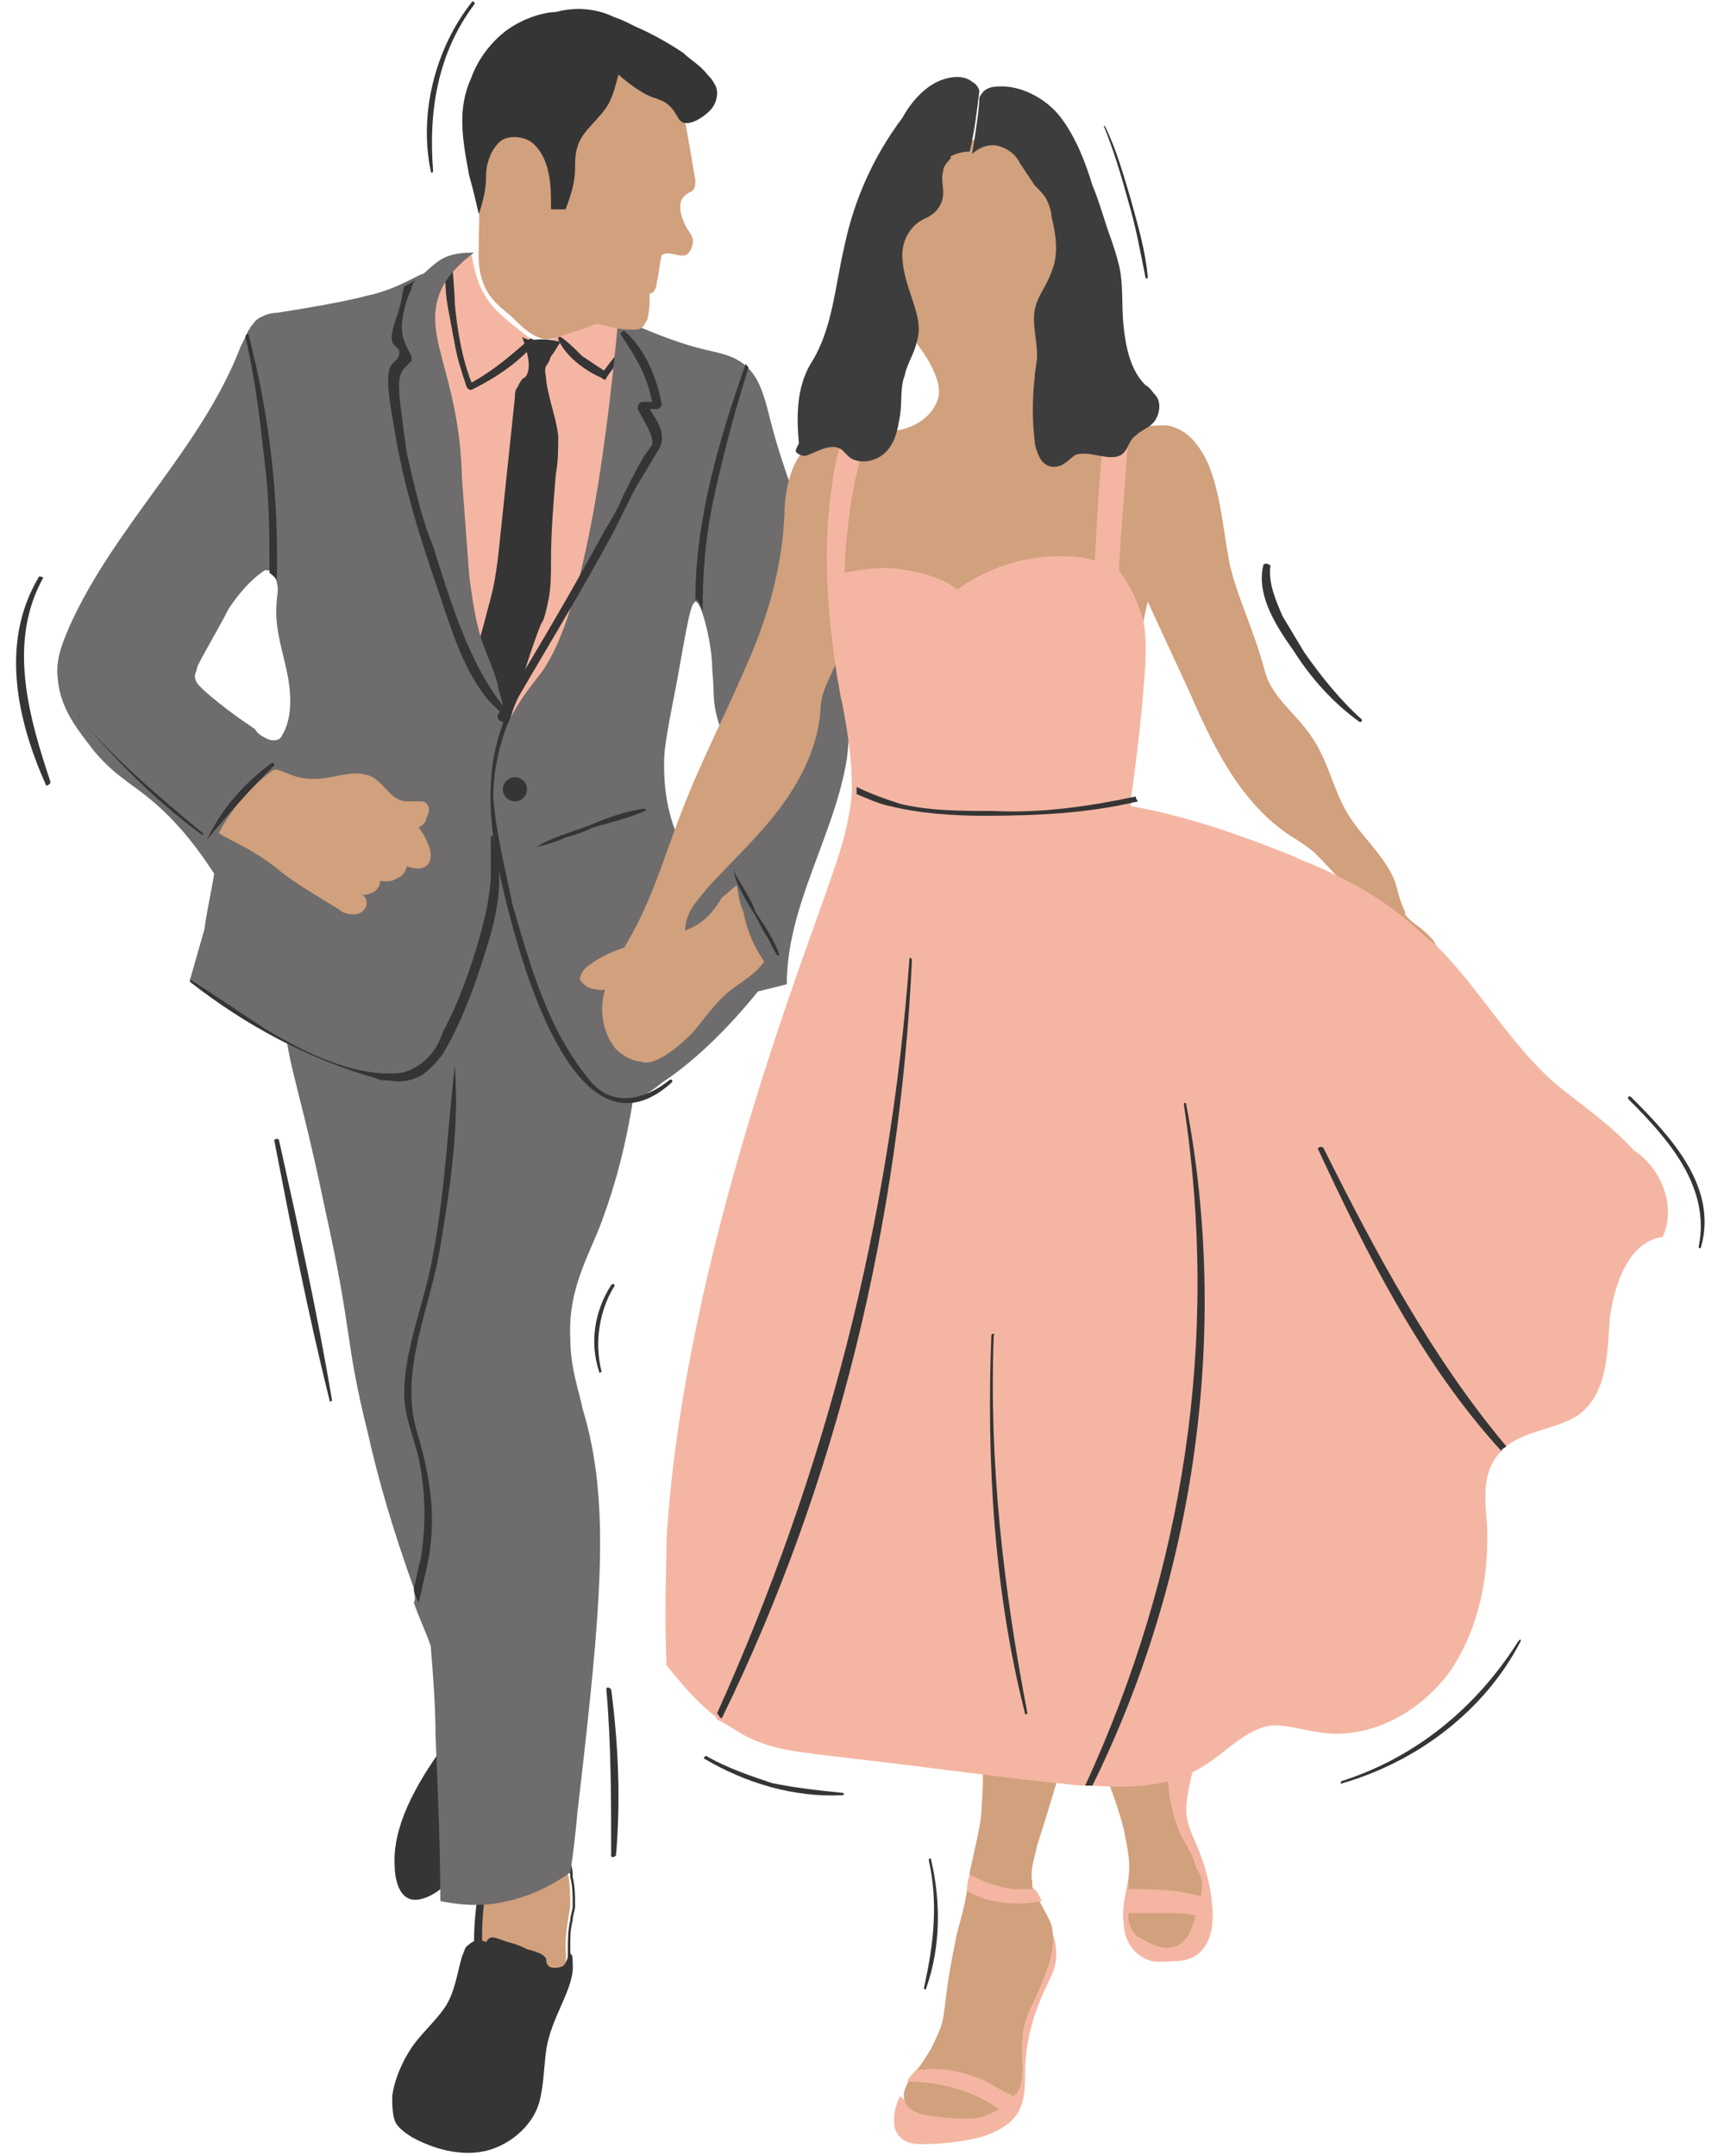 <?xml version="1.0" encoding="UTF-8" standalone="no"?><svg xmlns="http://www.w3.org/2000/svg" xmlns:xlink="http://www.w3.org/1999/xlink" fill="#000000" height="89.6" preserveAspectRatio="xMidYMid meet" version="1" viewBox="13.8 2.8 71.4 89.6" width="71.4" zoomAndPan="magnify"><g id="change1_1"><path d="M39.8,25.9c-0.2,0.9-0.3,1.8-0.7,2.6c-0.3,0.7-0.7,1.4-1,2c-0.3,0.6-0.6,1.3-1,1.9c-0.5,0.8-1.3,1.3-2.1,1.8 c-0.9-0.6-1.7-1.2-2.4-2.1c-0.5-0.7-0.9-1.6-1.1-2.4c-0.6-2-0.7-4-0.8-6.1c-0.1-2.2-0.1-4.4-0.1-6.6c0-0.8-0.1-1.8,0.6-2.6 c0.6-0.8,1.6-0.9,2.2-1c0.1,0.5,0.2,1.2,0.7,1.9c0.2,0.3,0.6,0.7,1.4,1.3c0.2,0.2,0.4,0.3,0.7,0.4c0.4,0.1,1-0.4,1.4-0.5 c0.6-0.3,1.2-0.4,1.8-0.6c0.1,0.4,0.2,0.9,0.3,1.3c0,0.1,0,0.2,0.1,0.3C40.3,20.3,40.3,23.1,39.8,25.9z" fill="#f4b6a2"/></g><g id="change2_1"><path d="M32.6,13.6c0,0.6,0.1,1.2,0.1,1.8c0.1,1.1,0.3,2.3,0.7,3.3c0.9-0.5,1.6-1.1,2.4-1.8c0.1-0.1,0.3,0.1,0.2,0.2 c-0.7,0.8-1.6,1.4-2.6,1.9c-0.1,0-0.1,0-0.2-0.1c-0.2-0.6-0.4-1.2-0.5-1.8c-0.1-0.5-0.2-1.1-0.3-1.6c-0.1-0.6-0.1-1.2-0.1-1.8 L32.6,13.6z" fill="#353535"/></g><g id="change2_2"><path d="M39.8,17.5c-0.3,0.3-0.6,0.7-0.8,1c0,0.1-0.1,0.1-0.2,0c-0.7-0.3-1.5-0.9-1.8-1.6c0-0.1,0-0.1,0.1-0.1 c0.3,0.2,0.6,0.5,0.9,0.8c0.3,0.2,0.6,0.4,0.9,0.6c0.3-0.4,0.6-0.8,0.9-1.1C39.8,17.3,39.8,17.4,39.8,17.5z" fill="#353535"/></g><g id="change1_2"><path d="M63.3,75.4c0.1,0.4,0.1,0.9,0,1.3c-0.1,0.4-0.2,0.9-0.2,1.3c0,0.7,0.4,1.3,0.6,1.9c0.3,0.8,0.5,1.7,0.5,2.5 c0,0.5-0.1,1.1-0.5,1.5c-0.3,0.3-0.7,0.4-1.1,0.4c-0.4,0-0.8,0.1-1.2-0.1c-0.6-0.3-0.9-0.9-0.9-1.5c-0.1-0.6,0.1-1.2,0.2-1.9 c0.1-1.1,0.1-2.2,0.2-3.3c0.1-0.8,0.4-1.6,0.8-2.3c0.2-0.2,0.5-0.7,0.8-0.7C62.9,74.6,63.2,75.1,63.3,75.4z" fill="#f4b6a2"/></g><g id="change1_3"><path d="M57.7,84c0,0.7-0.3,1-0.7,2c-0.4,1-0.6,2-0.6,3c0,0.5,0,1.1-0.3,1.6c-0.3,0.5-0.9,0.8-1.5,1 c-0.8,0.2-1.6,0.3-2.5,0.3c-0.6,0-0.8-0.2-0.9-0.3c-0.5-0.5-0.1-1.5,0-1.7c0.2,0.2,1.2,1,2.5,0.9c0.2,0,1.4-0.1,1.9-1 c0.2-0.3,0.2-0.7,0.3-1.2c0.4-2.4,0.4-3.2,0.7-4.4c0.1-0.4,0.3-0.9,0.6-1.5C57.5,82.9,57.7,83.4,57.7,84z" fill="#f4b6a2"/></g><g id="change3_1"><path d="M57.5,82.8c0.2,0.8-0.1,1.7-0.4,2.4c-0.3,0.8-0.8,1.5-0.8,2.3c-0.1,0.7,0.1,1.4-0.1,2 c-0.1,0.2-0.1,0.3-0.3,0.4c-0.1,0.2-0.3,0.4-0.5,0.5c-0.3,0.2-0.6,0.3-0.9,0.4c-0.7,0.1-1.5,0-2.2-0.1c-0.5-0.1-0.8-0.3-0.9-0.6 c-0.1-0.3,0-0.5,0.2-0.9c0.1-0.2,0.2-0.3,0.4-0.5c0,0,0,0,0,0c0.2-0.3,0.5-0.7,0.7-1.2c0.5-1,0.2-1.1,0.8-4c0.2-1,0.3-1,0.5-2.2 c0,0,0-0.1,0-0.1c0-0.2,0.1-0.4,0.1-0.6c0.3-1.4,0.5-2.1,0.5-2.8c0.2-2.4-0.3-3.4,0.3-5.5c0.2-0.6,0.3-0.9,0.6-1.2 c0.4-0.4,4-0.5,3.9-0.1c-0.8,2.8-1.6,5.7-2.5,8.5c-0.1,0.5-0.3,1-0.2,1.5c0,0.1,0,0.1,0,0.2c0.1,0.2,0.2,0.4,0.3,0.6 C57.2,82.2,57.4,82.5,57.5,82.8z" fill="#d1a07c"/></g><g id="change1_4"><path d="M55.9,90c-0.1,0.2-0.3,0.4-0.5,0.5c-1.1-0.8-2.5-1.2-3.9-1.2c0.1-0.2,0.2-0.3,0.4-0.5c0,0,0,0,0,0 c0.1,0,0.2,0,0.3,0c0.8-0.1,1.6,0.1,2.4,0.4c0.4,0.2,0.7,0.4,1.1,0.6C55.8,89.8,55.9,89.9,55.9,90z" fill="#f4b6a2"/></g><g id="change1_5"><path d="M57.1,81.8c-0.5,0.1-1.4,0.2-2.4-0.1c-0.3-0.1-0.5-0.2-0.7-0.3c0,0,0-0.1,0-0.1c0-0.2,0.1-0.4,0.1-0.6 c0.4,0.2,1,0.5,1.8,0.6c0.3,0,0.6,0,0.9,0C56.9,81.4,57,81.6,57.1,81.8z" fill="#f4b6a2"/></g><g id="change3_2"><path d="M63.7,81.6c0,0.3-0.1,0.6-0.2,0.8c0,0,0,0,0,0c-0.1,0.3-0.2,0.6-0.3,0.8c-0.2,0.3-0.4,0.5-0.7,0.5 c-0.3,0.1-0.6,0-1-0.2c-0.2-0.1-0.3-0.2-0.4-0.2c0,0-0.2-0.2-0.3-0.4c-0.1-0.2-0.1-0.3-0.1-0.5c0-0.3,0-0.7,0-1c0-0.1,0-0.3,0-0.4 c0.1-0.7,0-1.2-0.2-2.2c-0.2-0.8-0.5-1.6-0.8-2.4c-0.4-1-0.7-1.9-1.1-2.9c-0.2-0.4-0.5-0.9-0.6-1.4c0-0.2,0.1-0.3,0.2-0.4 c0,0,0.5-0.4,0.6-0.4c1.1,0.8,2.3,1.7,3.4,2.6c0.1,0.1,0.3,0.2,0.4,0.4c0.2,0.4,0.1,0.8-0.1,1.3c-0.3,1.2-0.1,2.4,0.4,3.5 c0.2,0.4,0.5,0.8,0.6,1.3C63.8,80.8,63.8,81.2,63.7,81.6z" fill="#d1a07c"/></g><g id="change3_3"><path d="M37.5,82c-0.1,0.6-0.2,1.2-0.2,1.7c0,0.3,0.1,0.6-0.1,0.9c-0.1,0.1-0.3,0.2-0.4,0.2 c-0.9,0.3-1.9,0.6-2.8,0.9c-0.6-1.4-0.4-3-0.2-4.6c0-0.2,0-0.3,0.1-0.5c0.1-0.2,0.4-0.3,0.6-0.4c0.5-0.1,0.9-0.3,1.4-0.4 c0.3-0.1,0.8-0.4,1.1-0.2c0.2,0.2,0.4,0.7,0.4,1C37.5,81.2,37.5,81.6,37.5,82z" fill="#d1a07c"/></g><g id="change2_3"><path d="M34,85.9c0,0-0.1,0-0.1-0.1c-0.6-1.5-0.4-3.2-0.2-4.6c0-0.2,0-0.4,0.2-0.5c0.2-0.2,0.4-0.3,0.7-0.4l1.4-0.4 c0.1,0,0.1,0,0.2-0.1c0.3-0.1,0.7-0.3,1-0.1c0.2,0.2,0.4,0.6,0.4,1l0,0.1c0.1,0.4,0.1,0.8,0.1,1.1V82c0,0,0,0,0,0 c0,0.2-0.1,0.4-0.1,0.6c-0.1,0.4-0.1,0.7-0.1,1.1c0,0,0,0.1,0,0.1c0,0.3,0.1,0.6-0.1,0.8C37.2,84.9,37,85,36.8,85L34,85.9 C34,85.9,34,85.9,34,85.9z M36.8,79.8c-0.2,0-0.4,0.1-0.6,0.2c-0.1,0-0.2,0.1-0.2,0.1l-1.4,0.4c-0.2,0.1-0.4,0.1-0.5,0.3 c-0.1,0.1-0.1,0.3-0.1,0.4c-0.2,1.4-0.3,3,0.2,4.4l2.7-0.9c0.2-0.1,0.3-0.1,0.4-0.2c0.1-0.2,0.1-0.4,0.1-0.6c0-0.1,0-0.1,0-0.1 c0-0.4,0-0.8,0.1-1.2c0-0.2,0.1-0.4,0.1-0.6v-0.1c0-0.4,0-0.7-0.1-1.1l0-0.1c-0.1-0.3-0.2-0.7-0.3-0.9 C36.9,79.8,36.8,79.8,36.8,79.8z M37.5,82L37.5,82L37.5,82z" fill="#353535"/></g><g id="change2_4"><path d="M34.9,83.5c0.4,0.1,0.6,0.2,0.8,0.3c0.4,0.1,0.7,0.2,0.8,0.4c0,0.1,0,0.2,0.1,0.3c0.1,0.1,0.4,0.1,0.6,0 c0.2-0.2,0.2-0.5,0.3-0.5c0.1,0,0.1,0.2,0.1,0.4c0.1,1-0.9,2.2-1.1,3.6c-0.1,0.7-0.1,1.5-0.3,2.2c-0.3,1-1.3,1.8-2.3,2 c-1,0.2-2.1-0.1-3-0.6c-0.3-0.2-0.6-0.4-0.7-0.7c-0.1-0.3-0.1-0.7-0.1-1c0.1-0.7,0.4-1.4,0.8-2c0.4-0.6,1-1.1,1.4-1.7 c0.4-0.6,0.5-1.4,0.7-2.1c0.1-0.2,0.1-0.4,0.3-0.5c0.2-0.2,0.5-0.2,0.7-0.1C34.2,83.2,34.3,83.3,34.9,83.5z" fill="#353535"/></g><g id="change2_5"><path d="M30.2,80.3c0,0.4,0.1,1.2,0.6,1.4c0.5,0.2,1.2-0.3,1.3-0.4c0.6-0.5,0.7-1.2,0.8-1.5c0.1-0.6,0-1.3,0-1.9 c0-0.3,0-0.6,0-0.9c0-0.2,0.1-0.5,0.1-0.7c0-0.4-0.4-0.6-0.8-0.9C31.5,76.4,30.1,78.4,30.2,80.3z" fill="#353535"/></g><g id="change4_1"><path d="M40.8,39.5c-0.2,4.7-0.3,9.4-1.9,13.8c-0.5,1.5-1.5,2.9-1.4,5.1c0,1.3,0.4,2.3,0.5,2.9 c1.2,3.9,0.8,8.2-0.2,16.8c-0.1,1.1-0.2,1.9-0.3,2.5c-0.4,0.3-1.3,0.9-2.6,1.2c-1.2,0.3-2.3,0.1-2.8,0c0-2.2-0.1-4.5-0.2-6.9 c0-1.2-0.1-2.5-0.2-3.7c-0.2-0.6-0.5-1.2-0.7-1.8C31.1,69.2,31,69,31,68.8c-0.9-2.5-1.5-4.6-1.9-6.4c-1-4-0.6-4-1.8-9.4 c-1.3-6.3-2-6.9-1.4-8.8c0.2-0.6-0.3-0.7,4.8-6.2c1.7-1.8,2.7-2.7,5.2-2.1c1.3,0.3,3.7,0.7,4.5,1.9C40.9,38.2,40.8,38.9,40.8,39.5z" fill="#6e6c6c"/></g><g id="change2_6"><path d="M32.1,54.6c-0.4,2.5-1.7,5.1-1,7.6c0.6,2,0.9,3.8,0.4,5.9c-0.1,0.4-0.2,0.9-0.3,1.3C31.1,69.2,31,69,31,68.8 c0.1-0.4,0.2-0.9,0.3-1.3c0.2-1.3,0.2-2.7-0.1-4.1c-0.2-0.9-0.6-1.7-0.6-2.7c0-1.9,0.9-3.9,1.2-5.8c0.5-2.6,0.6-5.2,0.9-7.8 c0,0,0,0,0,0C32.9,49.6,32.5,52.2,32.1,54.6z" fill="#353535"/></g><g id="change2_7"><path d="M36.3,16.9c0.4,0,0.7,0.1,0.8,0.1c-0.2,0.3-0.3,0.5-0.4,0.6c-0.1,0.3-0.2,0.4-0.2,0.4c-0.1,0.2,0,0.4,0,0.6 c0.1,0.8,0.4,1.5,0.5,2.3c0,0.5,0,1.1-0.1,1.6c-0.1,1.2-0.2,2.4-0.2,3.6c0,0.5,0,1.1-0.1,1.6c-0.1,0.5-0.2,0.9-0.3,1 c-0.3,0.7-0.8,2.2-1.7,5.4c-1-1.8-1.1-3.2-1-4.1c0.1-0.6,0.2-0.8,0.5-2c0.3-1,0.4-2,0.5-3c0.2-1.9,0.4-3.8,0.6-5.7 c0-0.1,0-0.3,0.1-0.4c0.1-0.2,0.2-0.4,0.3-0.4c0.2-0.2,0.3-0.6-0.1-1.7C35.8,17,36,16.9,36.3,16.9z" fill="#353535"/></g><g id="change4_2"><path d="M48.1,27.1c-0.7-2.3-1.7-4.5-2.3-6.9c-0.2-0.8-0.4-1.6-0.9-2.1c0-0.1-0.1-0.1-0.1-0.1c0,0,0,0,0,0 c-0.6-0.5-1.1-0.5-2.2-0.8c-0.7-0.2-1.8-0.6-3.1-1.2c-0.9,9.8-2.2,13.6-3.4,15c-0.2,0.3-1.2,1.4-1.6,3c-0.3,1.2-0.1,2.1,0.1,3 c0.7,3.7,1.5,7.1,3.2,10.1c0.3,0.5,0.7,1.2,1.5,1.4c0.7,0.2,1.4-0.2,2-0.7c0.9-0.6,2.3-1.7,4-3.8c0.4-0.1,0.8-0.2,1.2-0.3 c0-3.3,2-6.2,2.5-9.4C49.3,31.9,48.8,29.4,48.1,27.1z M43.7,36.5c-0.4,0.6-0.9,1.1-1.5,1.6c-0.7-1.4-0.8-2.6-0.8-3.5 c0-0.5,0-0.8,0.5-3.3c0.5-2.8,0.6-3.4,0.8-3.5c0,0,0,0,0,0c0.1,0,0.2,0.2,0.3,0.5c0.2,0.6,0.4,1.6,0.4,2.3c0.1,1.1,0,1.2,0.2,2 c0.3,1.1,0.6,1.2,0.7,1.9C44.3,35.2,44.1,35.9,43.7,36.5z" fill="#6e6c6c"/></g><g id="change4_3"><path d="M34.7,32.3c0-0.3-0.1-0.6-0.2-0.9c0,0,0-0.1,0-0.1c-0.2-0.8-0.6-1.5-0.8-2.3c-0.2-0.8-0.3-1.5-0.4-2.3 c-0.1-1.3-0.2-2.7-0.3-4c-0.1-4.5-1.8-6-0.8-8c0.4-0.7,0.9-1.1,1.3-1.4c-0.4,0-0.9,0-1.4,0.3c-0.3,0.2-0.5,0.4-0.5,0.4 c-0.1,0.1-0.2,0.2-0.3,0.2c-0.2,0.1-0.4,0.2-0.6,0.3c-0.6,0.3-1.2,0.5-1.7,0.6c-0.7,0.2-2.4,0.5-3.7,0.7c-0.3,0-0.5,0.1-0.7,0.2 c-0.2,0.1-0.3,0.3-0.4,0.4c0,0.1-0.1,0.1-0.1,0.2c-0.1,0.2-0.2,0.4-0.3,0.6c-1.6,4.2-5.2,7.4-7.1,11.6c-0.3,0.7-0.6,1.4-0.5,2.2 c0.1,1.3,0.9,2.2,1.5,3c1.1,1.3,1.8,1.4,3.1,2.7c0.9,0.9,1.5,1.8,1.9,2.4c-0.1,0.7-0.3,1.5-0.4,2.3c-0.2,0.7-0.4,1.4-0.6,2.1 c0,0,0,0.1,0,0.1c2.3,1.8,4.9,3.2,7.7,4c0.3,0.1,0.6,0.2,1,0.3c0.2,0,0.3,0.1,0.5,0c0.2-0.1,0.3-0.3,0.4-0.4c0,0,0.1-0.1,0.1-0.2 c0-0.1,0.1-0.2,0.1-0.3c0.5-1.2,1-2.5,1.5-3.7c0.5-1.1,1-2.3,1.2-3.5c0-0.2,0.1-0.4,0.1-0.6c0,0,0,0,0,0c0.1-0.4,0.1-0.8,0.2-1.2 c0.1-1.1,0.2-2.3,0.2-3.4C34.7,33.9,34.7,33.1,34.7,32.3z M22.4,31.6c-0.2-0.2-0.5-0.4-0.5-0.7c0-0.1,0.1-0.3,0.1-0.4 c0.4-0.8,0.9-1.6,1.3-2.4c0.4-0.6,0.9-1.2,1.5-1.6c0.1,0,0.1,0,0.2,0c0.1,0.1,0.3,0.2,0.3,0.4c0,0,0,0.1,0,0.1c0.1,0.3,0,0.6,0,0.8 c-0.1,1,0.2,1.9,0.4,2.8c0.2,0.9,0.3,2-0.2,2.8c-0.1,0.2-0.4,0.2-0.6,0.1c-0.2-0.1-0.4-0.2-0.5-0.4C23.8,32.7,23.1,32.2,22.4,31.6z" fill="#6e6c6c"/></g><g id="change3_4"><path d="M25,34.8c0.3-0.1,0.6,0.1,0.9,0.2c0.5,0.2,1.1,0.2,1.6,0.1c0.6-0.1,1.2-0.3,1.8,0c0.5,0.3,0.8,1,1.4,1 c0.2,0,0.3,0,0.5,0c0.2,0,0.3,0,0.4,0.2c0.1,0.2-0.1,0.5-0.1,0.6c-0.1,0.2-0.2,0.2-0.3,0.3c0.1,0.1,0.3,0.4,0.4,0.7 c0.1,0.2,0.2,0.7-0.1,0.9c-0.3,0.2-0.8,0-0.8,0c0,0.1-0.1,0.4-0.4,0.5c-0.3,0.2-0.7,0.1-0.7,0.1c0,0.4-0.4,0.6-0.8,0.6 c0.2,0,0.3,0.3,0.2,0.5c-0.1,0.2-0.3,0.3-0.5,0.3c-0.3,0-0.5-0.1-0.6-0.2c-1.3-0.8-2-1.2-2.7-1.8c-1.6-1.2-2.5-1.2-2.6-1.8 c0-0.3,0.3-0.7,0.9-1.3C24.1,35.2,24.5,34.9,25,34.8z" fill="#d1a07c"/></g><g id="change3_5"><path d="M73.4,43.5c-0.1,0.1-0.3,0.3-0.4,0.2c-0.1,0-0.1-0.1-0.1-0.2c-0.2-0.7-0.6-1.3-1-1.9 c-0.5-0.7-1.2-1.2-1.9-1.8c-0.5-0.4-1-1-1.5-1.5c-0.2-0.2-0.5-0.4-0.8-0.6c-2.2-1.3-3.4-3.7-4.4-6c-0.6-1.3-1.2-2.6-1.8-3.9 c-0.6,2.6-0.9,5.2-1.2,7.8c-2.1,0.1-4.1,0.5-6.2,0.5c-1.3,0-2.6-0.1-3.9-0.4c-0.5-1.7-0.9-3.3-1.3-5c-0.1-0.2-0.1-0.5-0.2-0.7 c-0.3,0.8-0.8,1.5-0.8,2.3c-0.1,1.5-0.8,2.9-1.7,4.1c-0.9,1.2-2,2.2-3,3.3c-0.4,0.5-0.8,0.9-0.9,1.5c-0.1,0.7-0.1,1.4-0.1,2 c0.1,0.6,0.2,1.1,0.1,1.7c0,0.6-0.2,1.2-0.7,1.5C41,47.2,40,47,39.4,46.4c-0.5-0.6-0.7-1.5-0.5-2.3c0.2-0.8,0.6-1.5,1-2.2 c1-1.7,1.5-3.5,2.2-5.3c0.8-2.1,1.8-4,2.7-6.1c0.9-2,1.5-4.1,1.6-6.3c0-0.6,0.1-1.3,0.3-1.8c0.2-0.6,0.6-1.1,1.2-1.4 c0.4-0.2,0.8-0.3,1.3-0.3c0.3,0,0.6,0,0.9,0c0.3,0,0.6,0,0.9,0c0.8-0.1,1.6-0.6,1.8-1.4c0.1-0.4-0.1-0.9-0.3-1.3 c-0.2-0.4-0.5-0.8-0.8-1.2c-0.6-1-0.9-2.3-0.8-3.5c0-1.2,0.4-2.4,1.1-3.3c1.1-1.4,3.3-2.1,4.6-0.5c0.5,0.7,1,1.5,1.3,2.3 c0.3,0.8,0.4,1.8,0.1,2.6c0,0,0,0-0.1,0.4c-0.7,2.1-0.8,2.4-0.8,2.8c-0.1,0.6-0.1,1.1,0.1,1.5c0,0,0.1,0.1,0.1,0.2 c0.2,0.3,0.5,0.4,0.6,0.4c0.7,0.3,1.4,0.5,1.9,0.6c0.4,0.1,0.8,0.1,1,0.2c0.5,0,0.7,0,0.7,0c0.5,0,0.8-0.1,1.2,0.1 c0.5,0.2,0.8,0.6,1,0.9c0.8,1.2,0.9,3.2,1.2,4.7c0.3,1.4,1,2.7,1.5,4.6c0.3,1,1.3,1.7,1.9,2.6c0.7,1,0.9,2.2,1.5,3.2 c0.6,1,1.6,1.8,2,2.9c0.1,0.4,0.2,0.8,0.4,1.2c0,0,0,0,0,0.1c0.2,0.3,0.6,0.5,0.9,0.8C73.7,42.1,73.8,42.9,73.4,43.5z" fill="#d1a07c"/></g><g id="change1_6"><path d="M82.9,54.2c-1.4,0.2-2,1.9-2.2,3.4c-0.1,1.5-0.1,3.1-1.3,4c-0.9,0.6-2.1,0.6-3,1.3c-0.1,0.1-0.2,0.1-0.2,0.2 c0,0,0,0-0.1,0.1c-0.7,0.8-0.6,1.9-0.5,2.9c0.1,2.1-0.3,4.3-1.5,6.1c-1.2,1.7-3.3,2.9-5.4,2.6c-0.7-0.1-1.3-0.3-2-0.3 c-1.1,0.1-1.9,1.1-2.9,1.7c-1.4,0.9-3,0.9-4.7,0.8c-0.1,0-0.2,0-0.3,0c-0.4,0-0.8-0.1-1.1-0.1c-2.8-0.3-5.6-0.7-8.3-1 c-2.3-0.3-3.2-0.3-4.5-0.9c-0.4-0.2-0.8-0.5-1.2-0.7c-0.1,0-0.1-0.1-0.2-0.2c-0.9-0.7-1.5-1.5-2-2.1c-0.1-2.3,0-4.1,0-5.2 c0.7-11.8,6-24.9,6.9-27.7c0.4-1.1,0.7-2.2,0.8-3.3c0-0.1,0-0.2,0-0.3v-0.1c0-1.2-0.2-2.3-0.4-3.4c-0.1-0.3-0.1-0.6-0.2-1 c-0.3-2-0.7-5.1-0.2-8.2c0.1-0.8,0.3-1.5,0.5-2c0.3,0,0.6,0,0.9,0c-0.1,0.5-0.4,1.5-0.6,2.7c-0.2,1.3-0.3,2.4-0.3,3.1 c0.5-0.1,1.1-0.2,1.8-0.2c1.4,0.1,2.4,0.5,2.9,0.9c0.5-0.4,1.4-0.9,2.6-1.2c1.4-0.3,2.5-0.2,3.1,0c0.1-1.9,0.2-3.7,0.4-5.6 c0.4,0.1,0.8,0.1,1,0.2c-0.1,1.9-0.3,3.8-0.4,5.8c0.2,0.3,0.5,0.7,0.7,1.2c0.1,0.2,0.1,0.3,0.2,0.5c0.3,0.9,0.2,1.7,0.2,2.2 c-0.1,1.6-0.3,3.5-0.6,5.6c0,0.1,0,0.2,0,0.3c0,0,0,0,0,0c1.8,0.3,4.1,1,6.8,2.1c0.2,0.1,0.4,0.2,0.7,0.3c1.4,0.6,2.7,1.3,3.8,2.2 c0.5,0.4,0.9,0.8,1.4,1.2c1.8,1.8,3,4,4.9,5.7c1.1,0.9,2.3,1.7,3.3,2.8C82.8,51.3,83.5,52.9,82.9,54.2z" fill="#f4b6a2"/></g><g id="change3_6"><path d="M41.5,41.7c-1.1,0.3-2.3,0.5-3.2,1.2c-0.2,0.1-0.4,0.4-0.4,0.6c0.1,0.2,0.4,0.4,0.6,0.4 c0.3,0.1,0.6,0,0.9-0.1c0.2-0.1,0.3,0,0.3,0c0.1,0.1-0.1,0.4-0.2,0.5c-0.2,0.3-0.3,0.3-0.3,0.4c0,0.1,0,0.3,0.3,0.5 c0,0-0.1,0.2,0,0.4c0.1,0.2,0.3,0.3,0.4,0.3c0,0-0.1,0.3,0,0.5c0.1,0.2,0.3,0.3,0.3,0.3c0,0.1,0.1,0.2,0.2,0.2 c0.6,0.3,1.7-0.7,2.2-1.2c0.5-0.6,0.9-1.2,1.5-1.7c0.5-0.4,1.1-0.7,1.5-1.3c0.1-0.2,0.1-0.3,0.1-0.4c0-0.2,0.1-0.6-0.2-1.5 c-0.3-0.7-0.5-1.2-0.8-1.3c-0.3,0-0.5,0.3-0.9,0.6C43.2,41.1,42.7,41.4,41.5,41.7z" fill="#d1a07c"/></g><g id="change1_7"><path d="M63.7,81.6c0,0.3-0.1,0.6-0.2,0.8c0,0,0,0,0,0c-0.4-0.1-0.8-0.1-1.3-0.1c-0.6,0-1.1,0-1.6,0c0-0.3,0-0.7,0-1 c0.7,0,1.4,0,2.2,0.1C63.2,81.5,63.4,81.5,63.7,81.6z" fill="#f4b6a2"/></g><g id="change4_4"><path d="M25.6,34.5c-1.3,0.8-2.3,2-2.9,3.3c-0.3-0.3-0.6-0.6-0.8-1c-0.1-0.1-0.1-0.2-0.1-0.3c0-0.1,0.1-0.2,0.2-0.3 c0.6-0.6,1.2-1.2,1.8-1.8c0.2-0.2,0.4-0.3,0.6-0.3C24.7,34.2,25.5,34.6,25.6,34.5z" fill="#6e6c6c"/></g><g id="change4_5"><path d="M45.9,43.2c0.3-0.6,0.6-1.7,0.3-2.8c-0.1-0.6-0.6-1.7-1.1-1.7c-0.4,0-0.6,0.6-0.7,0.8 c0.1,0.4,0.1,0.8,0.3,1.2C44.9,41.8,45.4,42.6,45.9,43.2z" fill="#6e6c6c"/></g><g id="change2_8"><path d="M35.6,31.2c-2.2,3.1-1.4,6.7-0.5,10.1c0.7,2.5,2.9,9.8,6.6,6.5c0.1-0.1,0-0.2-0.1-0.1 c-1,0.8-2.3,1.1-3.2,0.1c-0.6-0.7-1.1-1.5-1.5-2.3c-0.8-1.6-1.3-3.4-1.8-5.1c-0.3-1.5-0.7-3-0.8-4.5C34.3,34.2,34.9,32.7,35.6,31.2 C35.7,31.2,35.7,31.2,35.6,31.2L35.6,31.2z" fill="#353535"/></g><g id="change2_9"><path d="M34.2,41.6c-0.5,1.7-1.1,3.5-2,5c-0.3,0.4-0.6,0.7-0.9,0.9c-0.4,0.2-0.8,0.3-1.3,0.2c-0.2,0-0.4,0-0.6-0.1 c-2.8-0.8-5.4-2.2-7.7-4c0,0,0-0.1,0-0.1c1.1,0.7,2.1,1.4,3.2,2.1c1.5,0.9,3.5,1.9,5.3,1.8c0.5,0,0.8-0.2,1.1-0.4 c0.4-0.3,0.7-0.7,0.9-1.3c0.8-1.5,1.4-3.3,1.8-5c0.1-0.5,0.2-1.1,0.2-1.6c0,0,0,0,0,0c0-0.5,0-1,0-1.5c0-0.1,0.1-0.1,0.1,0 c0,0.1,0,0.2,0.1,0.3C34.7,39.3,34.5,40.5,34.2,41.6z" fill="#353535"/></g><g id="change2_10"><circle cx="35.2" cy="35.6" fill="#353535" r="0.5"/></g><g id="change2_11"><path d="M17.1,32.6c1.5,1.8,3.2,3.5,5.1,4.9c0,0,0.1,0,0-0.1C20.4,35.9,18.6,34.4,17.1,32.6 C17.1,32.5,17,32.6,17.1,32.6L17.1,32.6z" fill="#353535"/></g><g id="change2_12"><path d="M22.4,37.7c0.9-1.1,1.8-2.1,2.8-3.1c0,0,0-0.1-0.1-0.1C24,35.3,23,36.4,22.4,37.7 C22.2,37.7,22.3,37.7,22.4,37.7L22.4,37.7z" fill="#353535"/></g><g id="change2_13"><path d="M25.3,27c0-0.2-0.2-0.3-0.3-0.4c0-1.5,0-3-0.2-4.6c-0.2-1.8-0.4-3.5-0.8-5.2c0-0.1,0.1-0.1,0.1-0.2 C25,20,25.4,23.5,25.3,27z" fill="#353535"/></g><g id="change2_14"><path d="M34.7,32.5c-0.2-0.2-0.4-0.4-0.6-0.6c-1-1.2-1.5-2.8-2-4.3c-0.8-2.3-1.5-4.5-1.9-6.9c-0.1-0.7-0.4-2-0.2-2.6 c0.1-0.3,0.4-0.3,0.4-0.7c0-0.1-0.3-0.3-0.3-0.4c-0.1-0.4,0.2-1,0.3-1.4c0.1-0.3,0.1-0.6,0.2-0.9c0.2-0.1,0.4-0.2,0.5-0.3 c-0.1,0.1-0.2,0.3-0.2,0.4c-0.2,0.4-0.4,1.1-0.4,1.6c0,0.5,0.2,0.8,0.4,1.2c0,0.1,0,0.2,0,0.2c-0.1,0.1-0.2,0.2-0.3,0.3 c-0.3,0.4-0.2,0.7-0.2,1.2c0.1,0.8,0.2,1.6,0.3,2.3c0.3,1.3,0.6,2.7,1.1,3.9c0.6,1.9,1.2,3.9,2.2,5.6c0.3,0.5,0.6,0.9,0.9,1.3 C35,32.4,34.8,32.7,34.7,32.5z" fill="#353535"/></g><g id="change2_15"><path d="M40.8,19.8c0.1,0,0.2,0,0.3,0c0.1,0,0.2-0.1,0.2-0.2c-0.2-1.1-0.7-2.3-1.5-3c-0.1-0.1-0.2,0-0.2,0.1 c0.6,0.9,1.1,1.7,1.3,2.8c-0.1,0-0.3,0-0.4,0c-0.1,0-0.2,0.1-0.2,0.3c0.2,0.4,0.7,1.1,0.6,1.5c-0.1,0.1-0.2,0.3-0.3,0.4 c-0.3,0.5-0.6,1.1-0.9,1.7c-0.2,0.5-0.5,1-0.8,1.5c-1.4,2.6-2.9,5.1-4.4,7.6c-0.1,0.2,0.2,0.4,0.3,0.2c1.5-2.6,3.1-5.2,4.5-7.8 c0.3-0.6,0.6-1.2,0.9-1.8c0.3-0.5,0.6-1,0.9-1.5C41.6,20.9,41.1,20.3,40.8,19.8z" fill="#353535"/></g><g id="change3_7"><path d="M42.3,8c-0.2-0.8-0.4-1.7-1.2-2.4c-0.6-0.6-1.4-0.8-3.1-1c-0.6-0.1-1.2-0.1-1.8-0.1 c-0.6,0.1-1.2,0.3-1.6,0.8c-0.4,0.4-0.5,0.8-0.6,1.1c-0.6,1.9-0.2,3.3-0.3,6.3c0,0.7-0.1,1.5,0.4,2.3c0.2,0.3,0.4,0.5,0.9,0.9 c0.7,0.7,1.1,1,1.6,1c0.1,0,0.4-0.1,1-0.3c1-0.3,0.9-0.4,1.2-0.3c0.4,0.1,0.8,0.2,1.3,0.2c0.1,0,0.3,0,0.4-0.1 c0.1-0.1,0.1-0.2,0.2-0.3c0.1-0.4,0.1-0.7,0.1-1.1c0.2,0,0.3-0.3,0.3-0.5c0.1-0.4,0.1-0.7,0.2-1.1c0.3-0.2,0.7,0.1,1,0 c0.2-0.1,0.3-0.4,0.3-0.6s-0.2-0.4-0.3-0.6c-0.2-0.4-0.4-1,0-1.3c0.1-0.1,0.2-0.1,0.3-0.2c0.1-0.1,0.1-0.3,0.1-0.4 C42.4,8.5,42.3,8,42.3,8z" fill="#d1a07c"/></g><g id="change2_16"><path d="M41.1,6.9c-0.4-0.1-0.9-0.4-1.6-1c-0.1,0.4-0.2,0.8-0.4,1.2c-0.4,0.7-1.1,1.1-1.3,1.8 c-0.1,0.3-0.1,0.6-0.1,0.9c0,0.6-0.2,1.2-0.4,1.7c-0.2,0-0.3,0-0.5,0c0,0-0.1,0-0.1,0c0,0,0-0.1,0-0.1c0-0.5,0-0.9-0.1-1.4 c-0.1-0.5-0.3-0.9-0.6-1.2s-0.9-0.4-1.3-0.2c-0.2,0.1-0.4,0.4-0.5,0.6C34,9.7,34,9.9,34,10.2c0,0.4-0.1,0.9-0.3,1.5 c-0.1-0.4-0.2-0.9-0.4-1.6c-0.3-1.6-0.5-2.8,0.1-4.1c0.1-0.3,0.5-1.2,1.4-1.9c0.8-0.6,1.7-0.8,2.1-0.8C38,3,38.9,3.3,39.3,3.5 c0.3,0.1,0.5,0.2,0.9,0.4c0.7,0.3,1.4,0.7,2,1.1c0.3,0.3,0.7,0.5,1,0.9c0.1,0.1,0.2,0.2,0.3,0.4c0.2,0.3,0.1,0.8-0.2,1.1 c-0.2,0.2-0.7,0.6-1.1,0.5c-0.2-0.1-0.2-0.2-0.4-0.5C41.5,7,41.3,7,41.1,6.9z" fill="#353535"/></g><g id="change2_17"><path d="M44.3,39c0.1,0.6,0.5,1.2,0.8,1.7c0.2,0.3,0.3,0.6,0.5,0.9c0.2,0.3,0.3,0.6,0.5,0.9c0,0,0.1,0,0.1,0 c-0.2-0.6-0.6-1.2-1-1.8C45,40.1,44.6,39.6,44.3,39C44.4,38.9,44.3,38.9,44.3,39L44.3,39z" fill="#353535"/></g><g id="change2_18"><path d="M44.9,18.1c-0.6,1.9-1.1,3.8-1.5,5.7c-0.3,1.5-0.4,2.9-0.4,4.4c-0.1-0.3-0.2-0.5-0.3-0.5c0,0,0,0,0,0 c0-3.3,1-6.7,2.1-9.8c0,0,0,0,0,0C44.8,18,44.9,18,44.9,18.1z" fill="#353535"/></g><g id="change2_19"><path d="M36.1,38c0.4-0.1,0.8-0.2,1.2-0.4c0.4-0.1,0.7-0.2,1.1-0.4c0.7-0.2,1.5-0.4,2.2-0.7c0.1,0,0-0.1,0-0.1 c-0.8,0.1-1.6,0.4-2.3,0.7C37.5,37.4,36.7,37.6,36.1,38C36,38,36,38,36.1,38L36.1,38z" fill="#353535"/></g><g id="change2_20"><path d="M61.1,36.1c-2.1,0.5-4.2,0.6-6.4,0.6c-1.3,0-2.7-0.1-3.9-0.4c-0.5-0.1-0.9-0.3-1.4-0.5c0-0.1,0-0.2,0-0.3 c0.6,0.3,1.2,0.5,1.8,0.7c1.2,0.3,2.6,0.3,3.9,0.3c2,0.1,4-0.2,5.9-0.6C61,35.9,61,36,61.1,36.1C61,36.1,61,36.1,61.1,36.1z" fill="#353535"/></g><g id="change2_21"><path d="M51.7,42.7c-0.5,10.8-3.1,21.7-7.9,31.5c-0.1,0-0.1-0.1-0.2-0.2c4.5-10,7.2-20.4,8-31.4 C51.6,42.6,51.7,42.6,51.7,42.7z" fill="#353535"/></g><g id="change2_22"><path d="M55,58.3c-0.2,5.2,0.1,10.6,1.4,15.7c0,0.1,0.1,0,0.1,0c-1-5.2-1.6-10.4-1.4-15.7C55.2,58.2,55,58.2,55,58.3 L55,58.3z" fill="#353535"/></g><g id="change2_23"><path d="M59.2,77c-0.1,0-0.2,0-0.3,0c4.1-8.9,5.6-18.5,4.1-28.3c0-0.1,0.1-0.1,0.1,0C64.9,58.1,63.5,68.3,59.2,77z" fill="#353535"/></g><g id="change2_24"><path d="M76.4,62.9c-0.1,0.1-0.2,0.1-0.2,0.2c-3.3-3.6-5.6-8.2-7.6-12.5c-0.1-0.1,0.1-0.2,0.2-0.1 C71,54.9,73.3,59.2,76.4,62.9z" fill="#353535"/></g><g id="change5_1"><path d="M53,9.9c-0.1,0.3,0,0.6,0,0.9c0,0.5-0.3,0.9-0.8,1.1c-0.6,0.3-0.9,0.9-0.9,1.5c0,0.6,0.2,1.2,0.4,1.8 c0.2,0.6,0.4,1.2,0.2,1.8c-0.1,0.5-0.4,0.9-0.5,1.4c-0.2,0.5-0.1,1.1-0.2,1.7c-0.1,0.6-0.2,1.1-0.6,1.5c-0.4,0.4-1.1,0.5-1.5,0.2 c-0.1-0.1-0.2-0.2-0.3-0.3c-0.4-0.3-0.9,0-1.4,0.2c-0.2,0.1-0.4,0-0.5-0.1S47,21.3,47,21.2c-0.1-1.1-0.1-2.3,0.5-3.3 c0.9-1.4,1-3.2,1.4-4.9c0.4-1.9,1.2-3.7,2.4-5.3C51.8,6.8,52.6,6,53.6,6c0.4,0,0.6,0.2,0.6,0.2c0.2,0.1,0.3,0.3,0.3,0.4 c-0.1,0.8-0.2,1.7-0.4,2.5c-0.1,0-0.4,0-0.8,0.2C53.4,9.4,53,9.6,53,9.9z" fill="#3d3d3d"/></g><g id="change5_2"><path d="M55.4,8.9C55.7,9,56,9.2,56.2,9.6c0.2,0.3,0.4,0.6,0.6,0.9c0.2,0.2,0.4,0.4,0.5,0.6c0.1,0.2,0.2,0.5,0.2,0.7 c0.2,0.8,0.3,1.6,0,2.3c-0.2,0.6-0.6,1-0.7,1.6c-0.1,0.6,0.1,1.2,0.1,1.9c0,0.3-0.1,0.6-0.1,0.9c-0.1,0.9-0.1,1.8,0,2.6 c0,0.2,0.1,0.5,0.2,0.7c0.1,0.2,0.3,0.4,0.6,0.4c0.4,0,0.6-0.3,0.9-0.5c0.6-0.2,1.4,0.3,1.9,0c0.3-0.2,0.3-0.6,0.6-0.8 c0.2-0.2,0.5-0.3,0.7-0.5c0.3-0.3,0.4-0.9,0.1-1.2c-0.1-0.1-0.2-0.3-0.4-0.4c-0.6-0.6-0.8-1.5-0.9-2.4c-0.1-0.9,0-1.8-0.2-2.6 c-0.1-0.4-0.2-0.7-0.3-1c-0.3-0.8-0.5-1.6-0.8-2.3c-0.3-1-0.7-2-1.3-2.8c-0.6-0.8-1.7-1.4-2.7-1.3c-0.2,0-0.5,0.1-0.6,0.3 c-0.1,0.1-0.1,0.2-0.1,0.2c0,0.3-0.1,1.1-0.3,2.3C54.4,9,54.9,8.7,55.4,8.9z" fill="#3d3d3d"/></g><g id="change2_25"><path d="M15.4,26.8c-1.6,2.7-0.9,5.9,0.3,8.6c0,0.1,0.2,0,0.2-0.1c-0.9-2.7-1.8-5.8-0.3-8.5 C15.6,26.8,15.4,26.7,15.4,26.8L15.4,26.8z" fill="#353535"/></g><g id="change2_26"><path d="M33.4,2.9c-1.5,1.9-2.2,4.6-1.7,7c0,0.1,0.1,0.1,0.1,0c-0.2-2.5,0.2-4.9,1.7-6.9C33.6,2.9,33.4,2.8,33.4,2.9 L33.4,2.9z" fill="#353535"/></g><g id="change2_27"><path d="M59.7,8.1c0.4,1,0.7,2,1,3.1c0.3,1,0.5,2.1,0.7,3.1c0,0.1,0.1,0.1,0.1,0c-0.1-1.1-0.4-2.1-0.7-3.2 c-0.3-1-0.6-2.1-1.1-3.1C59.8,8,59.6,8.1,59.7,8.1L59.7,8.1z" fill="#353535"/></g><g id="change2_28"><path d="M66.3,26.3c-0.3,1.3,0.6,2.6,1.3,3.6c0.7,1.1,1.6,2.1,2.7,2.9c0.1,0,0.1,0,0.1-0.1c-0.9-0.8-1.7-1.8-2.4-2.8 c-0.3-0.5-0.6-1-0.9-1.5c-0.3-0.7-0.6-1.4-0.5-2.1C66.5,26.2,66.3,26.2,66.3,26.3L66.3,26.3z" fill="#353535"/></g><g id="change2_29"><path d="M81.5,48.5c1.6,1.6,3.4,3.6,2.9,6.1c0,0.1,0.1,0.1,0.1,0c0.7-2.5-1.3-4.6-2.9-6.2 C81.5,48.3,81.4,48.4,81.5,48.5L81.5,48.5z" fill="#353535"/></g><g id="change2_30"><path d="M69.6,76.9c3.1-0.9,5.9-3,7.4-5.9c0-0.1,0-0.1-0.1,0c-1.7,2.7-4.2,4.8-7.3,5.8C69.5,76.8,69.5,77,69.6,76.9 L69.6,76.9z" fill="#353535"/></g><g id="change2_31"><path d="M52.4,80.1c0.4,1.8,0.2,3.5-0.2,5.3c0,0.1,0.1,0.1,0.1,0c0.6-1.7,0.6-3.6,0.2-5.3C52.5,80,52.4,80,52.4,80.1 L52.4,80.1z" fill="#353535"/></g><g id="change2_32"><path d="M39.2,56.2c-0.7,1.1-0.9,2.4-0.5,3.6c0,0.1,0.1,0,0.1,0c-0.3-1.2-0.1-2.5,0.5-3.5 C39.4,56.2,39.3,56.1,39.2,56.2L39.2,56.2z" fill="#353535"/></g><g id="change2_33"><path d="M39,73c0.2,2.3,0.2,4.6,0.2,6.9c0,0.1,0.1,0.1,0.2,0c0.2-2.3,0.1-4.6-0.2-6.9C39.1,72.9,39,72.9,39,73L39,73 z" fill="#353535"/></g><g id="change2_34"><path d="M43.1,75.9c1.7,1,3.7,1.6,5.7,1.5c0.1,0,0.1-0.1,0-0.1c-1-0.1-1.9-0.2-2.9-0.4c-0.9-0.3-1.8-0.6-2.7-1.1 C43.1,75.7,43,75.9,43.1,75.9L43.1,75.9z" fill="#353535"/></g><g id="change2_35"><path d="M25.2,50.2c0.7,3.6,1.4,7.2,2.3,10.8c0,0.1,0.1,0,0.1,0c-0.6-3.6-1.4-7.2-2.2-10.8 C25.4,50.1,25.2,50.1,25.2,50.2L25.2,50.2z" fill="#353535"/></g></svg>